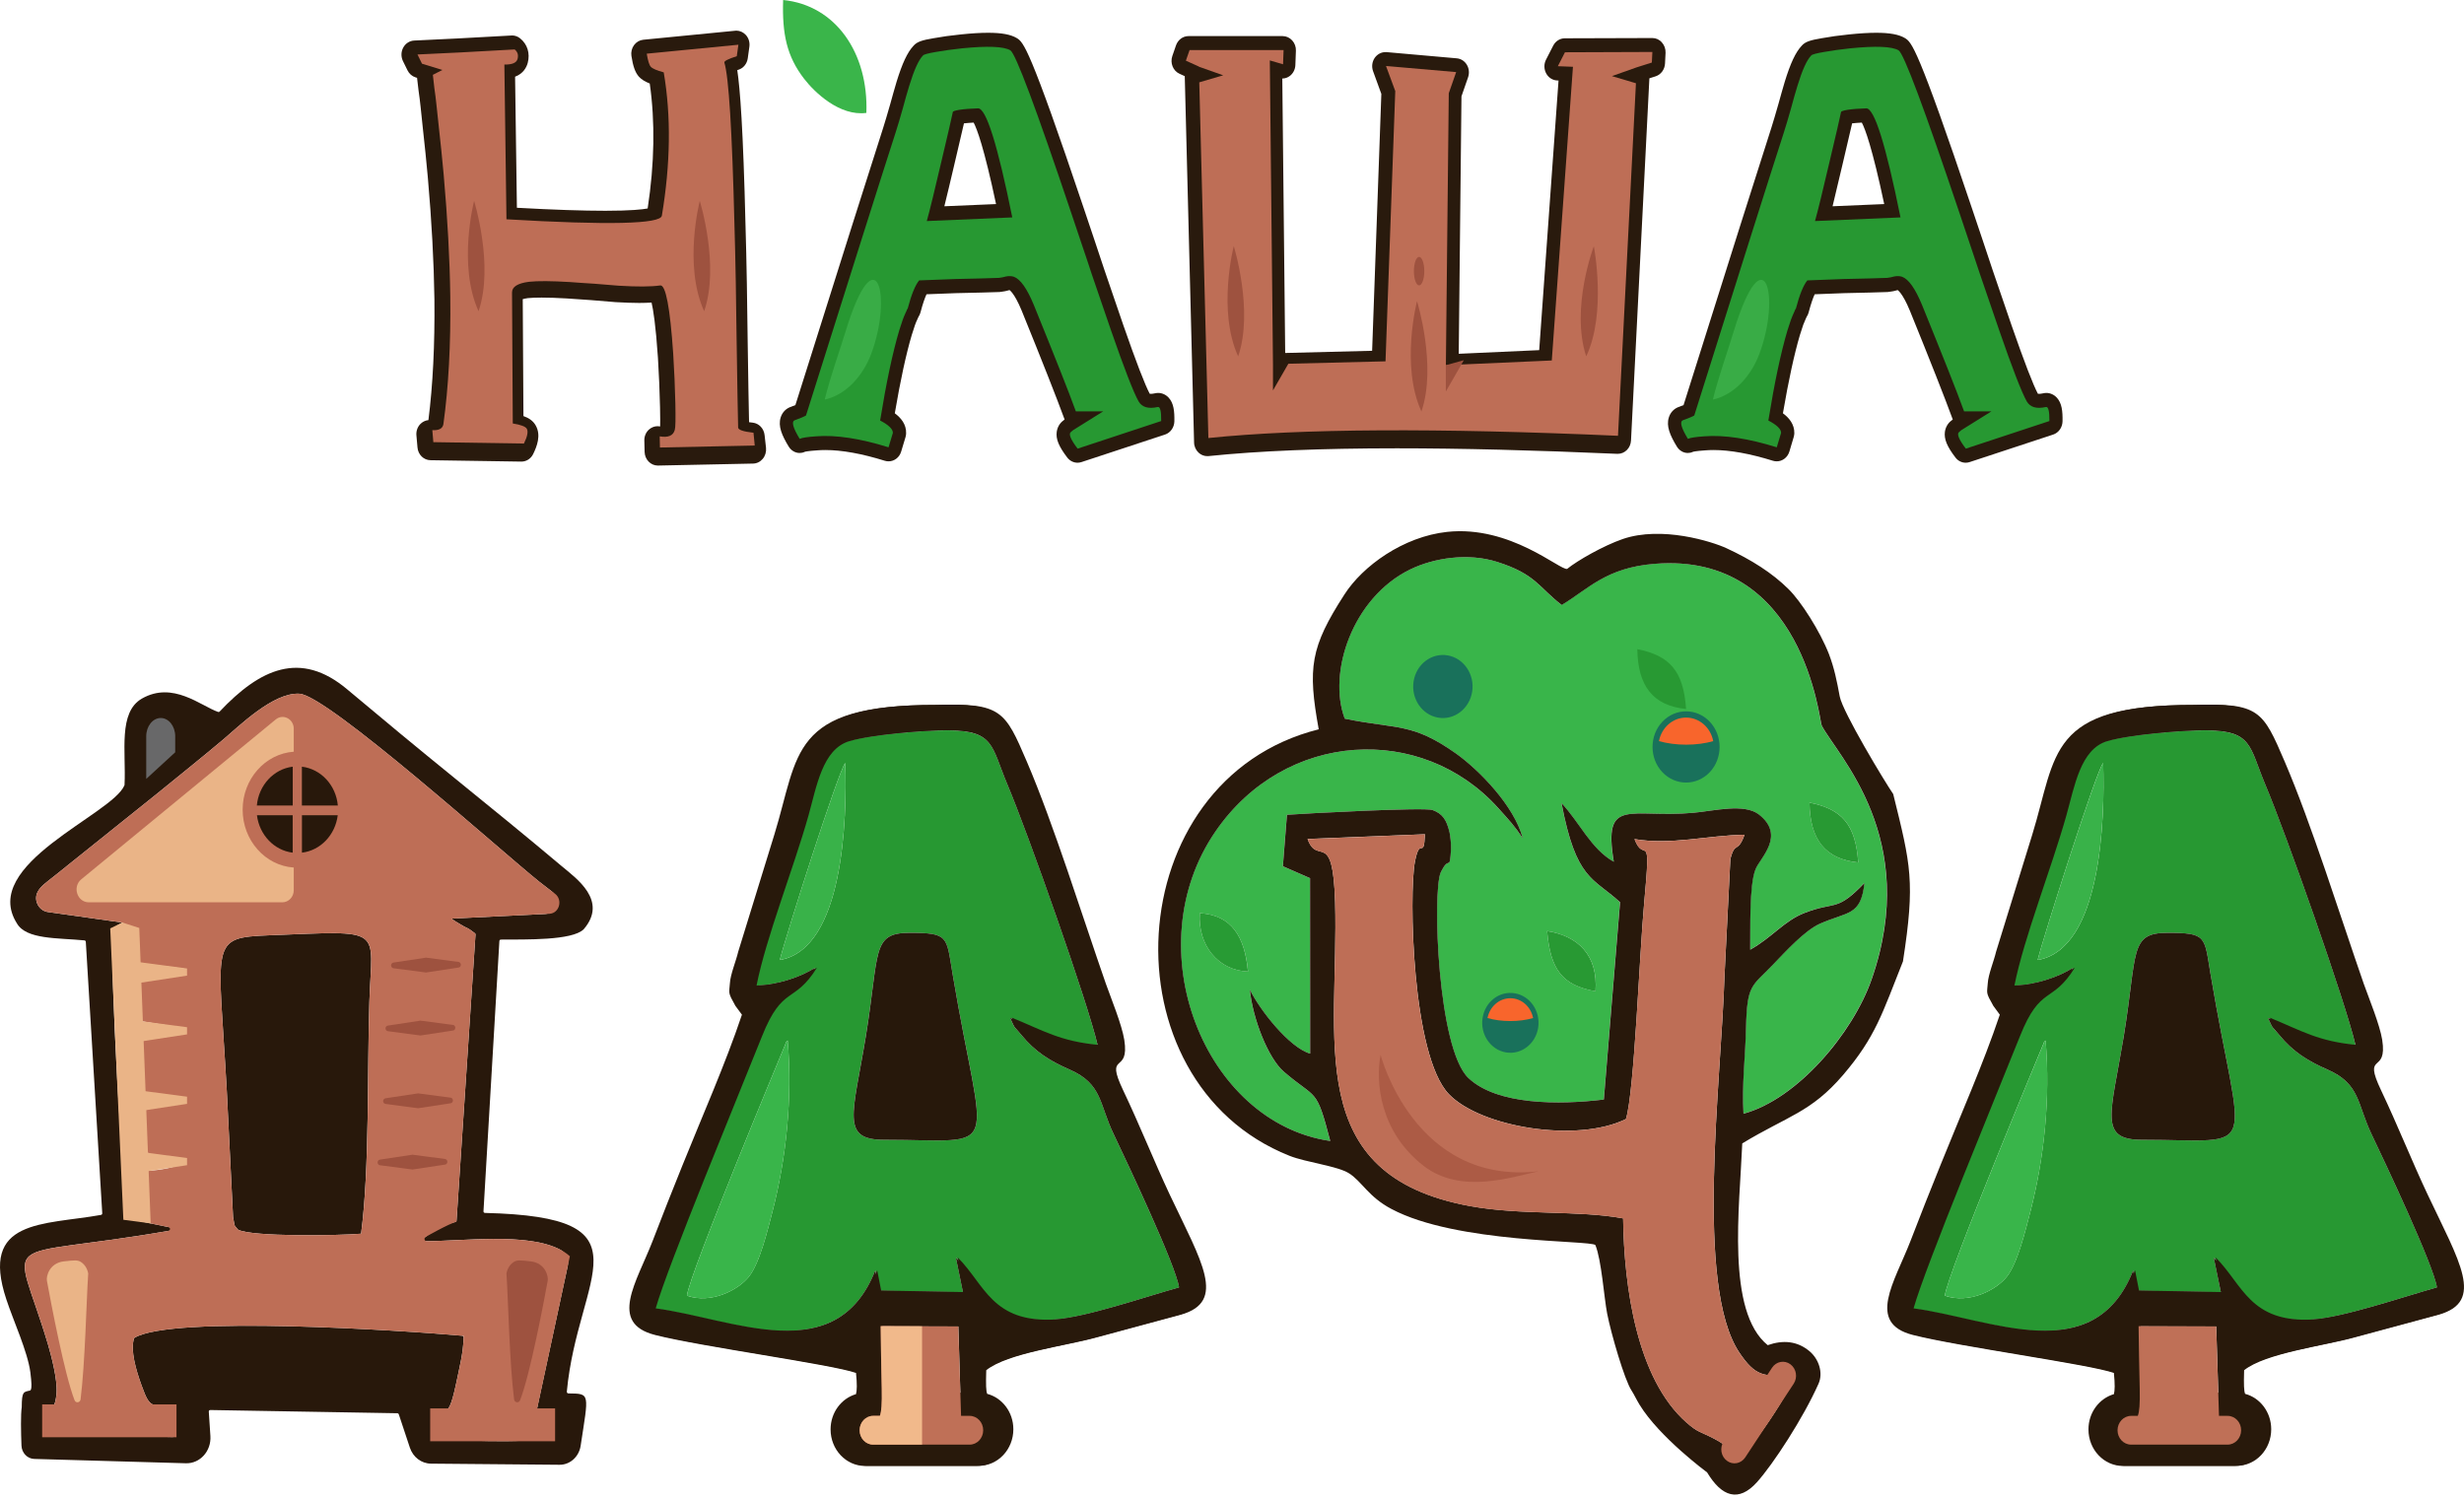 <?xml version="1.0" encoding="UTF-8"?> <svg xmlns="http://www.w3.org/2000/svg" viewBox="0 0 46 28" fill="none"><g clip-path="url(#clip0_347_43941)"><path fill-rule="evenodd" clip-rule="evenodd" d="M10.582 25.981C10.787 23.788 12.214 22.722 9.053 22.645C9.037 22.645 9.025 22.631 9.026 22.615L9.323 17.569C9.324 17.554 9.335 17.542 9.35 17.542C9.817 17.539 10.678 17.561 10.895 17.351C10.896 17.35 10.897 17.349 10.898 17.348C11.357 16.813 10.753 16.395 10.489 16.173C9.827 15.616 9.143 15.059 8.483 14.524C7.791 13.962 7.16 13.44 6.483 12.871C5.606 12.133 4.852 12.489 4.1 13.285C4.092 13.293 4.082 13.296 4.072 13.292C3.748 13.179 3.228 12.712 2.65 13.042C2.203 13.299 2.355 14.028 2.325 14.65C2.325 14.655 2.324 14.658 2.323 14.662C2.093 15.213 -0.384 16.134 0.316 17.24C0.49 17.542 1.072 17.508 1.577 17.557C1.591 17.558 1.601 17.57 1.602 17.584L1.909 22.652C1.91 22.666 1.9 22.68 1.886 22.682C0.809 22.876 -0.385 22.749 0.119 24.261C0.247 24.652 0.518 25.24 0.567 25.623C0.592 25.825 0.592 25.907 0.577 25.944C0.574 25.953 0.566 25.96 0.557 25.962C0.438 25.989 0.408 25.978 0.406 26.267C0.406 26.268 0.406 26.27 0.406 26.271C0.385 26.404 0.391 26.736 0.401 26.989C0.406 27.125 0.51 27.234 0.638 27.238L3.47 27.319C3.734 27.327 3.946 27.091 3.928 26.811L3.898 26.355C3.896 26.338 3.909 26.325 3.925 26.325L7.42 26.385C7.431 26.385 7.441 26.393 7.445 26.405L7.652 27.028C7.711 27.206 7.869 27.325 8.047 27.326L10.445 27.347C10.641 27.349 10.809 27.198 10.84 26.992C10.99 26.006 11.025 26.02 10.61 26.015C10.593 26.014 10.58 25.998 10.582 25.981ZM8.122 26.844L8.041 26.524C8.039 26.516 8.04 26.507 8.045 26.5C8.301 26.094 8.335 26.687 8.516 25.828C8.574 25.542 8.65 25.262 8.655 24.968C8.655 24.953 8.644 24.94 8.63 24.938C7.525 24.839 3.218 24.553 2.513 24.975C2.507 24.978 2.502 24.984 2.5 24.992C2.435 25.219 2.534 25.564 2.644 25.869C2.814 26.341 2.826 26.193 3.243 26.29C3.256 26.293 3.266 26.305 3.265 26.319L3.255 26.802C3.254 26.818 3.242 26.831 3.227 26.83L0.925 26.779C0.913 26.779 0.903 26.77 0.899 26.759C0.716 26.21 1.019 26.548 1.056 26.002C1.072 25.75 0.962 25.328 0.897 25.104C0.252 22.938 -0.128 23.552 3.182 22.974C3.212 22.968 3.212 22.923 3.183 22.917L2.444 22.765C2.434 22.763 2.427 22.757 2.423 22.747C2.266 22.298 2.058 18.025 2.098 17.348C2.099 17.338 2.104 17.33 2.112 17.325L2.283 17.224L0.893 17.027C0.725 17.004 0.62 16.808 0.703 16.651C0.756 16.547 0.868 16.471 1.018 16.352L2.913 14.833C3.33 14.492 3.753 14.156 4.162 13.811C4.451 13.569 5.101 12.921 5.59 12.952C6.12 12.983 9.34 15.878 10.064 16.459C10.161 16.536 10.237 16.594 10.297 16.639C10.468 16.768 10.389 17.053 10.18 17.064L8.43 17.15C8.445 17.162 8.466 17.178 8.483 17.19L8.593 17.256C8.742 17.351 8.692 17.288 8.865 17.423C8.873 17.429 8.877 17.439 8.877 17.448L8.523 22.788C8.522 22.8 8.513 22.811 8.501 22.814C8.37 22.848 8.289 22.866 8.156 22.929C8.155 22.929 8.152 22.93 8.151 22.932L7.908 23.12C7.888 23.136 7.898 23.172 7.924 23.172C8.623 23.177 9.838 23.002 10.462 23.333C10.568 23.389 10.625 23.513 10.599 23.635L10.004 26.401C10.001 26.416 10.009 26.43 10.023 26.435L10.199 26.486C10.2 26.486 10.2 26.487 10.202 26.488C10.228 26.5 10.253 26.51 10.277 26.517C10.289 26.522 10.297 26.534 10.296 26.548L10.269 26.817C10.268 26.829 10.261 26.839 10.25 26.842C9.826 26.958 8.431 26.886 8.144 26.864C8.134 26.864 8.125 26.856 8.122 26.844Z" fill="#28180B"></path><path fill-rule="evenodd" clip-rule="evenodd" d="M28.883 17.383C29.457 17.473 29.836 17.83 29.787 18.506C29.161 18.397 28.943 18.094 28.883 17.383ZM22.399 17.049C22.991 17.083 23.24 17.487 23.299 18.137C22.745 18.121 22.359 17.647 22.399 17.049ZM33.781 14.985C34.387 15.106 34.642 15.39 34.691 16.102C34.075 16.039 33.79 15.673 33.781 14.985ZM25.104 13.418C26.104 13.62 26.36 13.487 27.181 14.069C27.607 14.371 28.271 15.047 28.428 15.654C28.282 15.426 28.174 15.314 27.965 15.083C26.539 13.502 23.994 13.633 22.693 15.518C21.186 17.702 22.487 20.961 24.832 21.302C24.568 20.281 24.583 20.54 23.965 20.007C23.675 19.757 23.386 19.023 23.332 18.476C23.52 18.862 24.07 19.56 24.458 19.671L24.455 16.395L23.949 16.174L24.025 15.212C24.373 15.186 26.593 15.069 26.743 15.123C26.923 15.19 27.003 15.295 27.059 15.538C27.075 15.604 27.091 15.769 27.088 15.835C27.064 16.285 27.057 15.978 26.923 16.237C26.913 16.254 26.9 16.273 26.893 16.292C26.738 16.659 26.837 19.58 27.411 20.126C27.947 20.633 29.105 20.63 29.941 20.528L30.243 16.845C29.732 16.378 29.422 16.425 29.151 14.994C29.478 15.342 29.703 15.854 30.126 16.089C29.922 14.863 30.427 15.283 31.608 15.175C31.997 15.139 32.557 14.994 32.831 15.204C33.34 15.597 32.858 16.016 32.772 16.225C32.648 16.523 32.678 17.359 32.671 17.73C33.075 17.506 33.312 17.185 33.689 17.042C34.228 16.835 34.275 17.009 34.708 16.582L34.804 16.485C34.739 17.107 34.488 17.016 33.97 17.247C33.685 17.375 33.335 17.761 33.097 18.009C32.699 18.425 32.613 18.366 32.593 19.19C32.581 19.721 32.512 20.266 32.546 20.792C33.55 20.521 34.584 19.292 34.937 18.287C35.861 15.646 34.298 14.104 34.006 13.544C33.966 13.468 33.67 10.304 30.891 10.525C29.976 10.599 29.646 10.999 29.153 11.294C28.72 10.963 28.673 10.72 27.946 10.489C27.404 10.318 26.769 10.415 26.322 10.632C25.247 11.158 24.781 12.559 25.104 13.418Z" fill="#39B54A"></path><path fill-rule="evenodd" clip-rule="evenodd" d="M36.308 24.19C36.346 23.797 38.151 19.483 38.151 19.48C38.158 19.447 38.176 19.442 38.189 19.426C38.279 20.513 38.162 21.621 37.907 22.611C37.813 22.973 37.669 23.575 37.467 23.833C37.264 24.09 36.757 24.347 36.308 24.19ZM39.988 21.28C39.172 21.28 39.407 20.808 39.647 19.349C39.905 17.776 39.748 17.416 40.461 17.416C41.199 17.416 41.15 17.48 41.267 18.18C41.854 21.668 42.246 21.28 39.988 21.28ZM38.041 17.923C38.149 17.485 39.142 14.373 39.263 14.245C39.297 15.287 39.235 17.719 38.041 17.923ZM37.573 18.402C37.979 18.399 38.441 18.24 38.701 18.068C38.275 18.756 38.059 18.385 37.676 19.347C37.214 20.504 35.913 23.637 35.69 24.43C37.105 24.614 39.092 25.59 39.825 23.719L39.899 24.097L41.462 24.126L41.329 23.48C41.834 23.985 41.968 24.704 43.146 24.638C43.731 24.604 44.85 24.216 45.496 24.037C45.436 23.628 44.523 21.697 44.279 21.185C44.002 20.613 44.07 20.24 43.451 19.969C43.081 19.806 42.805 19.633 42.556 19.328C42.392 19.128 42.453 19.247 42.341 19.005C42.922 19.24 43.242 19.45 43.975 19.514C43.798 18.737 42.684 15.578 42.289 14.643C41.99 13.933 42.051 13.64 41.176 13.635C40.724 13.633 39.717 13.716 39.3 13.842C38.804 13.992 38.694 14.688 38.544 15.223C38.261 16.228 37.75 17.506 37.573 18.402Z" fill="#279832"></path><path fill-rule="evenodd" clip-rule="evenodd" d="M33.509 25.609C33.469 25.961 32.681 27.073 32.475 27.209C32.114 27.087 32.438 27.087 31.995 26.857C31.738 26.723 31.702 26.749 31.484 26.557C30.558 25.74 30.32 24.033 30.302 22.747C29.472 22.592 28.398 22.692 27.45 22.518C24.284 21.942 24.999 19.404 24.925 16.84C24.884 15.451 24.597 16.178 24.411 15.663L26.602 15.575C26.582 16.08 26.51 15.585 26.414 16.094C26.304 16.682 26.354 19.704 27.049 20.427C27.647 21.049 29.446 21.342 30.355 20.892C30.514 20.37 30.606 17.813 30.695 16.854C30.83 15.409 30.702 16.158 30.514 15.665C31.194 15.782 31.889 15.594 32.569 15.584C32.438 15.946 32.391 15.694 32.304 16.039L32.194 18.227C32.136 20.16 31.636 24.008 32.472 25.253C32.753 25.671 32.944 25.759 33.509 25.609ZM31.61 15.175C30.428 15.282 29.923 14.863 30.128 16.089C29.704 15.853 29.48 15.341 29.152 14.994C29.424 16.425 29.733 16.378 30.245 16.844L29.942 20.528C29.106 20.63 27.949 20.633 27.413 20.126C26.838 19.58 26.74 16.659 26.895 16.292C26.901 16.273 26.915 16.254 26.924 16.237C27.058 15.978 27.065 16.285 27.09 15.835C27.092 15.769 27.077 15.604 27.061 15.538C27.004 15.295 26.924 15.19 26.744 15.123C26.594 15.069 24.374 15.186 24.026 15.212L23.95 16.173L24.457 16.395L24.459 19.671C24.071 19.559 23.522 18.862 23.333 18.476C23.387 19.024 23.677 19.757 23.966 20.007C24.585 20.54 24.569 20.281 24.834 21.302C22.488 20.961 21.188 17.702 22.695 15.518C23.995 13.633 26.541 13.502 27.967 15.083C28.175 15.314 28.283 15.426 28.429 15.654C28.273 15.047 27.608 14.371 27.182 14.068C26.361 13.488 26.106 13.621 25.105 13.418C24.782 12.559 25.249 11.158 26.325 10.632C26.771 10.415 27.406 10.318 27.949 10.49C28.676 10.721 28.723 10.963 29.156 11.295C29.649 11 29.979 10.599 30.894 10.526C33.673 10.304 33.968 13.469 34.009 13.545C34.301 14.104 35.864 15.647 34.94 18.288C34.588 19.293 33.554 20.521 32.549 20.793C32.515 20.267 32.585 19.721 32.596 19.19C32.616 18.366 32.702 18.426 33.1 18.009C33.338 17.762 33.688 17.376 33.973 17.247C34.491 17.016 34.742 17.107 34.807 16.486L34.711 16.583C34.278 17.009 34.231 16.835 33.693 17.043C33.316 17.185 33.078 17.507 32.674 17.731C32.681 17.359 32.652 16.523 32.775 16.226C32.86 16.016 33.342 15.598 32.834 15.204C32.558 14.994 31.998 15.14 31.61 15.175ZM30.459 25.961C30.509 26.038 30.55 26.131 30.61 26.228C30.983 26.836 31.87 27.49 31.87 27.49C32.144 27.947 32.458 28.05 32.797 27.676C33.101 27.34 33.669 26.468 33.95 25.833C34.041 25.627 33.953 25.373 33.785 25.23C33.556 25.036 33.289 25.013 33.001 25.114C32.224 24.483 32.476 22.543 32.526 21.347C33.384 20.828 33.806 20.771 34.407 20.071C35.017 19.357 35.141 18.916 35.526 17.949C35.757 16.459 35.672 16.151 35.344 14.825C35.194 14.608 34.4 13.294 34.346 13.004C34.29 12.704 34.245 12.478 34.144 12.211C33.978 11.785 33.62 11.223 33.388 10.997C33.086 10.697 32.692 10.448 32.231 10.235C31.963 10.111 31.022 9.813 30.293 10.064C29.928 10.191 29.449 10.465 29.257 10.621C29.127 10.654 28.198 9.804 27.017 9.93C26.195 10.019 25.439 10.568 25.099 11.099C24.462 12.085 24.411 12.469 24.619 13.616C20.863 14.559 20.591 20.193 24.072 21.578C24.382 21.702 24.974 21.769 25.187 21.907C25.427 22.061 25.548 22.345 25.976 22.571C27.194 23.219 29.686 23.152 29.784 23.245C29.898 23.521 29.946 24.229 30.004 24.526C30.078 24.902 30.327 25.761 30.459 25.961Z" fill="#28180B"></path><path fill-rule="evenodd" clip-rule="evenodd" d="M33.51 25.609C32.944 25.759 32.754 25.671 32.471 25.254C31.635 24.009 32.135 20.161 32.194 18.228L32.303 16.04C32.39 15.695 32.438 15.947 32.568 15.585C31.888 15.595 31.193 15.783 30.513 15.666C30.701 16.159 30.829 15.409 30.695 16.855C30.605 17.814 30.513 20.371 30.354 20.893C29.445 21.343 27.646 21.05 27.048 20.429C26.353 19.704 26.303 16.683 26.413 16.095C26.509 15.586 26.581 16.081 26.601 15.576L24.41 15.665C24.596 16.179 24.883 15.452 24.924 16.841C24.998 19.405 24.283 21.943 27.449 22.52C28.398 22.693 29.472 22.593 30.301 22.748C30.319 24.034 30.557 25.741 31.483 26.558C31.701 26.75 31.736 26.724 31.995 26.858C32.437 27.089 32.114 27.089 32.474 27.21C32.682 27.073 33.469 25.961 33.51 25.609Z" fill="#BE6E56"></path><path fill-rule="evenodd" clip-rule="evenodd" d="M45.287 22.309C44.991 21.68 44.728 21.016 44.417 20.361C44.063 19.618 44.54 20.08 44.437 19.416C44.392 19.135 44.193 18.649 44.094 18.37C43.652 17.104 43.118 15.39 42.615 14.218C42.21 13.27 42.138 13.127 40.936 13.163C38.218 13.158 38.404 14.077 37.94 15.582L37.264 17.77C37.224 17.943 37.119 18.191 37.109 18.36C37.096 18.551 37.067 18.522 37.213 18.779L37.334 18.944C37.022 19.873 36.6 20.822 36.224 21.758C36.026 22.244 35.863 22.663 35.665 23.173C35.369 23.937 34.84 24.701 35.71 24.923C36.569 25.142 39.018 25.473 39.464 25.633C39.485 25.845 39.482 25.962 39.464 26.029C39.19 26.108 38.989 26.372 38.989 26.687C38.989 27.064 39.277 27.369 39.632 27.369H41.723C42.078 27.369 42.365 27.064 42.365 26.687C42.365 26.367 42.157 26.099 41.878 26.026C41.856 25.974 41.852 25.862 41.859 25.585C42.261 25.264 43.349 25.131 43.918 24.973L45.497 24.547C46.355 24.302 45.88 23.559 45.287 22.309ZM39.945 25.926C39.936 25.538 39.889 25.143 39.925 24.759L41.374 24.764L41.413 26.006H39.947C39.946 25.98 39.946 25.953 39.945 25.926ZM43.145 24.637C41.968 24.704 41.834 23.985 41.328 23.48L41.461 24.126L39.898 24.097L39.824 23.718C39.09 25.59 37.103 24.614 35.688 24.43C35.913 23.637 37.214 20.504 37.675 19.347C38.058 18.385 38.274 18.756 38.7 18.068C38.44 18.239 37.977 18.399 37.572 18.402C37.749 17.506 38.26 16.228 38.543 15.223C38.693 14.687 38.803 13.992 39.299 13.842C39.716 13.716 40.723 13.632 41.176 13.634C42.051 13.639 41.99 13.932 42.288 14.642C42.683 15.577 43.797 18.737 43.975 19.513C43.241 19.449 42.921 19.239 42.34 19.004C42.452 19.246 42.392 19.127 42.555 19.327C42.804 19.632 43.08 19.806 43.45 19.968C44.069 20.239 44.002 20.613 44.278 21.184C44.523 21.696 45.435 23.627 45.495 24.037C44.85 24.216 43.731 24.604 43.145 24.637Z" fill="#28190B"></path><path fill-rule="evenodd" clip-rule="evenodd" d="M45.323 22.306C45.026 21.677 44.764 21.013 44.453 20.358C44.099 19.615 44.576 20.077 44.473 19.413C44.428 19.132 44.228 18.646 44.129 18.368C43.688 17.101 43.154 15.387 42.651 14.215C42.245 13.267 42.174 13.124 40.972 13.16C38.254 13.155 38.44 14.074 37.975 15.579L37.3 17.767C37.26 17.94 37.154 18.188 37.145 18.357C37.132 18.548 37.103 18.519 37.248 18.776L37.37 18.941C37.058 19.87 36.636 20.819 36.26 21.756C36.062 22.241 35.898 22.661 35.701 23.17C35.405 23.934 34.876 24.698 35.746 24.92C36.605 25.139 39.054 25.47 39.5 25.63C39.521 25.842 39.517 25.959 39.499 26.026C39.226 26.105 39.025 26.369 39.025 26.684C39.025 27.061 39.313 27.366 39.667 27.366H41.759C42.114 27.366 42.401 27.061 42.401 26.684C42.401 26.364 42.193 26.096 41.914 26.023C41.892 25.971 41.887 25.859 41.895 25.582C42.297 25.261 43.384 25.128 43.954 24.97L45.532 24.544C46.391 24.299 45.914 23.556 45.323 22.306ZM39.981 25.923C39.972 25.535 39.925 25.14 39.961 24.756L41.41 24.761L41.448 26.003H39.983C39.982 25.977 39.981 25.951 39.981 25.923ZM43.181 24.635C42.004 24.701 41.87 23.982 41.364 23.477L41.496 24.123L39.933 24.094L39.859 23.716C39.126 25.587 37.139 24.611 35.724 24.427C35.948 23.634 37.249 20.501 37.711 19.344C38.094 18.382 38.309 18.753 38.735 18.065C38.475 18.237 38.013 18.396 37.607 18.399C37.785 17.503 38.295 16.225 38.578 15.22C38.729 14.684 38.839 13.989 39.334 13.839C39.752 13.713 40.759 13.629 41.212 13.632C42.087 13.636 42.026 13.929 42.324 14.639C42.719 15.574 43.833 18.735 44.011 19.51C43.277 19.446 42.956 19.237 42.376 19.001C42.488 19.243 42.427 19.125 42.591 19.324C42.84 19.629 43.116 19.803 43.486 19.965C44.105 20.236 44.038 20.61 44.313 21.181C44.558 21.693 45.471 23.624 45.531 24.034C44.886 24.213 43.767 24.602 43.181 24.635Z" fill="#28190B"></path><path fill-rule="evenodd" clip-rule="evenodd" d="M6.741 23.033C6.902 21.812 6.853 19.988 6.896 18.695C6.941 17.3 7.208 17.378 5.044 17.461C3.891 17.506 4.079 17.561 4.234 20.374L4.351 22.721C4.391 22.926 4.358 22.85 4.443 22.957C4.7 23.095 6.328 23.069 6.741 23.033Z" fill="#28180B"></path><path fill-rule="evenodd" clip-rule="evenodd" d="M39.989 21.28C42.247 21.28 41.854 21.669 41.267 18.18C41.15 17.48 41.2 17.416 40.462 17.416C39.748 17.416 39.905 17.775 39.648 19.349C39.407 20.809 39.172 21.28 39.989 21.28Z" fill="#27180B"></path><path fill-rule="evenodd" clip-rule="evenodd" d="M1.875 16.833C2.151 16.833 5.214 16.899 5.483 16.742C5.452 16.194 4.277 16.402 4.415 15.092C4.552 13.783 5.68 14.538 5.427 13.485C5.041 13.449 4.572 13.978 4.299 14.209L2.157 15.964C1.962 16.118 0.974 16.833 1.875 16.833Z" fill="#F1B98B"></path><path fill-rule="evenodd" clip-rule="evenodd" d="M36.308 24.19C36.757 24.348 37.263 24.091 37.468 23.833C37.67 23.576 37.813 22.974 37.907 22.612C38.163 21.622 38.28 20.514 38.19 19.426C38.176 19.443 38.158 19.448 38.152 19.481C38.151 19.483 36.346 23.797 36.308 24.19Z" fill="#39B54A"></path><path fill-rule="evenodd" clip-rule="evenodd" d="M38.041 17.923C39.234 17.719 39.297 15.288 39.264 14.245C39.143 14.373 38.149 17.485 38.041 17.923Z" fill="#39B249"></path><path fill-rule="evenodd" clip-rule="evenodd" d="M28.721 21.868C26.402 22.131 25.774 19.694 25.774 19.694C25.675 20.209 25.764 21.142 26.584 21.771C27.282 22.305 28.228 21.973 28.721 21.868Z" fill="#AC5B45"></path><path fill-rule="evenodd" clip-rule="evenodd" d="M29.786 18.507C29.836 17.83 29.457 17.473 28.883 17.383C28.943 18.095 29.161 18.397 29.786 18.507Z" fill="#289933"></path><path fill-rule="evenodd" clip-rule="evenodd" d="M34.691 16.102C34.642 15.39 34.386 15.106 33.781 14.985C33.789 15.674 34.074 16.04 34.691 16.102Z" fill="#289933"></path><path fill-rule="evenodd" clip-rule="evenodd" d="M31.477 13.237C31.428 12.525 31.172 12.241 30.567 12.12C30.576 12.808 30.86 13.175 31.477 13.237Z" fill="#289933"></path><path fill-rule="evenodd" clip-rule="evenodd" d="M23.298 18.138C23.24 17.487 22.991 17.082 22.399 17.049C22.359 17.648 22.744 18.121 23.298 18.138Z" fill="#289B34"></path><path d="M27.484 12.911C27.533 12.591 27.328 12.288 27.026 12.236C26.724 12.184 26.439 12.402 26.39 12.723C26.341 13.044 26.546 13.346 26.848 13.398C27.15 13.45 27.434 13.232 27.484 12.911Z" fill="#19715B"></path><path d="M31.92 14.416C32.164 14.156 32.164 13.735 31.92 13.475C31.675 13.216 31.279 13.216 31.034 13.475C30.79 13.735 30.79 14.156 31.034 14.416C31.279 14.675 31.675 14.675 31.92 14.416Z" fill="#19715B"></path><path fill-rule="evenodd" clip-rule="evenodd" d="M31.477 13.903C31.66 13.903 31.833 13.88 31.984 13.837C31.937 13.586 31.728 13.397 31.477 13.397C31.227 13.397 31.018 13.586 30.971 13.837C31.122 13.879 31.294 13.903 31.477 13.903Z" fill="#F8652C"></path><path d="M28.716 19.186C28.762 18.881 28.568 18.594 28.281 18.545C27.994 18.495 27.724 18.702 27.678 19.007C27.631 19.311 27.826 19.598 28.113 19.648C28.399 19.697 28.669 19.49 28.716 19.186Z" fill="#19715B"></path><path fill-rule="evenodd" clip-rule="evenodd" d="M28.196 19.063C28.35 19.063 28.495 19.043 28.621 19.007C28.581 18.796 28.407 18.637 28.196 18.637C27.986 18.637 27.81 18.796 27.77 19.007C27.897 19.043 28.041 19.063 28.196 19.063Z" fill="#F8652C"></path><path fill-rule="evenodd" clip-rule="evenodd" d="M41.587 26.434H41.426L41.374 24.764L39.925 24.759C39.928 25.087 39.937 25.538 39.946 25.926C39.952 26.216 39.94 26.356 39.91 26.434H39.785C39.645 26.434 39.532 26.555 39.532 26.703C39.532 26.851 39.645 26.971 39.785 26.971H41.587C41.726 26.971 41.839 26.851 41.839 26.703C41.84 26.555 41.727 26.434 41.587 26.434Z" fill="#BF7057"></path><path fill-rule="evenodd" clip-rule="evenodd" d="M12.824 24.19C12.862 23.797 14.668 19.483 14.668 19.48C14.674 19.447 14.692 19.442 14.705 19.426C14.795 20.513 14.678 21.621 14.423 22.611C14.329 22.973 14.185 23.575 13.983 23.833C13.779 24.09 13.273 24.347 12.824 24.19ZM16.504 21.28C15.688 21.28 15.924 20.808 16.163 19.349C16.421 17.776 16.264 17.416 16.977 17.416C17.715 17.416 17.666 17.48 17.783 18.18C18.371 21.668 18.763 21.28 16.504 21.28ZM14.558 17.923C14.666 17.485 15.659 14.373 15.78 14.245C15.814 15.287 15.751 17.719 14.558 17.923ZM14.089 18.402C14.495 18.399 14.957 18.24 15.217 18.068C14.791 18.756 14.576 18.385 14.193 19.347C13.731 20.504 12.43 23.637 12.206 24.43C13.621 24.614 15.608 25.59 16.341 23.719L16.415 24.097L17.978 24.126L17.846 23.48C18.351 23.985 18.485 24.704 19.663 24.638C20.248 24.604 21.367 24.216 22.013 24.037C21.952 23.628 21.039 21.697 20.795 21.185C20.519 20.613 20.587 20.24 19.968 19.969C19.597 19.806 19.322 19.633 19.073 19.328C18.909 19.128 18.969 19.247 18.857 19.005C19.438 19.24 19.759 19.45 20.492 19.514C20.315 18.737 19.201 15.578 18.806 14.643C18.507 13.933 18.568 13.64 17.693 13.635C17.24 13.633 16.233 13.716 15.816 13.842C15.321 13.992 15.21 14.688 15.06 15.223C14.778 16.228 14.266 17.506 14.089 18.402Z" fill="#279832"></path><path fill-rule="evenodd" clip-rule="evenodd" d="M21.804 22.309C21.508 21.68 21.245 21.016 20.933 20.361C20.579 19.618 21.057 20.08 20.954 19.416C20.909 19.135 20.709 18.649 20.61 18.37C20.168 17.104 19.635 15.39 19.132 14.218C18.726 13.27 18.655 13.127 17.453 13.163C14.735 13.158 14.921 14.077 14.456 15.582L13.781 17.77C13.741 17.943 13.635 18.191 13.626 18.36C13.613 18.551 13.584 18.522 13.729 18.779L13.851 18.944C13.539 19.873 13.117 20.822 12.74 21.758C12.543 22.244 12.379 22.663 12.182 23.173C11.886 23.937 11.356 24.701 12.227 24.923C13.085 25.142 15.535 25.473 15.981 25.633C16.002 25.845 15.999 25.962 15.98 26.029C15.707 26.108 15.506 26.372 15.506 26.687C15.506 27.064 15.794 27.369 16.148 27.369H18.24C18.594 27.369 18.882 27.064 18.882 26.687C18.882 26.367 18.674 26.099 18.395 26.026C18.373 25.974 18.368 25.862 18.376 25.585C18.777 25.264 19.865 25.131 20.435 24.973L22.013 24.547C22.871 24.302 22.396 23.559 21.804 22.309ZM16.462 25.926C16.453 25.538 16.406 25.143 16.442 24.759L17.891 24.764L17.929 26.006H16.464C16.463 25.98 16.462 25.953 16.462 25.926ZM19.662 24.637C18.485 24.704 18.35 23.985 17.845 23.48L17.977 24.126L16.414 24.097L16.34 23.718C15.607 25.59 13.62 24.614 12.205 24.43C12.429 23.637 13.73 20.504 14.192 19.347C14.575 18.385 14.79 18.756 15.216 18.068C14.956 18.239 14.494 18.399 14.088 18.402C14.266 17.506 14.777 16.228 15.059 15.223C15.21 14.687 15.319 13.992 15.816 13.842C16.233 13.716 17.24 13.632 17.693 13.634C18.567 13.639 18.506 13.932 18.805 14.642C19.2 15.577 20.314 18.737 20.492 19.513C19.758 19.449 19.438 19.239 18.857 19.004C18.969 19.246 18.908 19.127 19.072 19.327C19.321 19.632 19.597 19.806 19.967 19.968C20.586 20.239 20.518 20.613 20.795 21.184C21.039 21.696 21.952 23.627 22.012 24.037C21.366 24.216 20.248 24.604 19.662 24.637Z" fill="#28190B"></path><path fill-rule="evenodd" clip-rule="evenodd" d="M21.839 22.306C21.543 21.677 21.281 21.013 20.969 20.358C20.615 19.615 21.093 20.077 20.989 19.413C20.944 19.132 20.745 18.646 20.646 18.368C20.204 17.101 19.671 15.387 19.168 14.215C18.762 13.267 18.69 13.124 17.488 13.16C14.771 13.155 14.957 14.074 14.492 15.579L13.817 17.767C13.777 17.94 13.671 18.188 13.662 18.357C13.649 18.548 13.619 18.519 13.765 18.776L13.886 18.941C13.575 19.87 13.153 20.819 12.776 21.756C12.579 22.241 12.415 22.661 12.218 23.17C11.921 23.934 11.392 24.698 12.262 24.92C13.121 25.139 15.57 25.47 16.017 25.63C16.038 25.842 16.034 25.959 16.016 26.026C15.743 26.105 15.542 26.369 15.542 26.684C15.542 27.061 15.829 27.366 16.184 27.366H18.275C18.63 27.366 18.918 27.061 18.918 26.684C18.918 26.364 18.71 26.096 18.43 26.023C18.408 25.971 18.404 25.859 18.412 25.582C18.813 25.261 19.901 25.128 20.47 24.97L22.049 24.544C22.906 24.299 22.431 23.556 21.839 22.306ZM16.497 25.923C16.488 25.535 16.441 25.14 16.477 24.756L17.926 24.761L17.964 26.003H16.499C16.498 25.977 16.498 25.951 16.497 25.923ZM19.697 24.635C18.52 24.701 18.386 23.982 17.88 23.477L18.012 24.123L16.45 24.094L16.376 23.716C15.642 25.587 13.655 24.611 12.241 24.427C12.465 23.634 13.766 20.501 14.227 19.344C14.611 18.382 14.826 18.753 15.252 18.065C14.992 18.237 14.53 18.396 14.124 18.399C14.301 17.503 14.812 16.225 15.095 15.22C15.245 14.684 15.355 13.989 15.851 13.839C16.268 13.713 17.275 13.629 17.728 13.632C18.603 13.636 18.542 13.929 18.841 14.639C19.236 15.574 20.35 18.735 20.527 19.51C19.794 19.446 19.473 19.237 18.892 19.001C19.004 19.243 18.944 19.125 19.108 19.324C19.357 19.629 19.632 19.803 20.003 19.965C20.621 20.236 20.554 20.61 20.83 21.181C21.075 21.693 21.987 23.624 22.048 24.034C21.402 24.213 20.283 24.602 19.697 24.635Z" fill="#28190B"></path><path fill-rule="evenodd" clip-rule="evenodd" d="M16.505 21.28C18.763 21.28 18.37 21.669 17.783 18.18C17.666 17.48 17.716 17.416 16.978 17.416C16.265 17.416 16.421 17.775 16.164 19.349C15.924 20.809 15.688 21.28 16.505 21.28Z" fill="#27180B"></path><path fill-rule="evenodd" clip-rule="evenodd" d="M12.824 24.19C13.272 24.348 13.779 24.091 13.984 23.833C14.186 23.576 14.329 22.974 14.423 22.612C14.679 21.622 14.796 20.514 14.706 19.426C14.693 19.443 14.674 19.448 14.668 19.481C14.667 19.483 12.863 23.797 12.824 24.19Z" fill="#39B54A"></path><path fill-rule="evenodd" clip-rule="evenodd" d="M15.78 14.245C15.814 15.287 15.751 17.719 14.558 17.923C14.666 17.485 15.659 14.373 15.78 14.245Z" fill="#39B249"></path><path fill-rule="evenodd" clip-rule="evenodd" d="M18.103 26.434H17.942L17.89 24.764L16.441 24.759C16.443 25.087 16.452 25.538 16.461 25.925C16.467 26.215 16.455 26.356 16.426 26.434H16.3C16.161 26.434 16.048 26.555 16.048 26.703C16.048 26.851 16.161 26.971 16.3 26.971H18.102C18.242 26.971 18.355 26.851 18.355 26.703C18.356 26.555 18.242 26.434 18.103 26.434Z" fill="#BF7057"></path><path fill-rule="evenodd" clip-rule="evenodd" d="M32.24 27.273C32.128 27.191 32.101 27.028 32.179 26.91L33.082 25.535C33.16 25.417 33.313 25.388 33.425 25.471C33.536 25.553 33.564 25.716 33.486 25.834L32.582 27.209C32.504 27.327 32.351 27.356 32.24 27.273Z" fill="#BE6E56"></path><path fill-rule="evenodd" clip-rule="evenodd" d="M17.214 24.761L16.442 24.759C16.444 25.087 16.453 25.538 16.462 25.926C16.468 26.216 16.456 26.356 16.427 26.434H16.301C16.161 26.434 16.048 26.555 16.048 26.703C16.048 26.851 16.161 26.971 16.301 26.971H17.214V24.761Z" fill="#F1B98B"></path><path fill-rule="evenodd" clip-rule="evenodd" d="M3.271 14.045L2.73 14.542V13.746C2.73 13.558 2.852 13.405 3.001 13.405C3.15 13.405 3.271 13.558 3.271 13.746V14.045Z" fill="#686869"></path><path fill-rule="evenodd" clip-rule="evenodd" d="M10.639 23.454C10.109 22.972 8.744 23.171 7.964 23.172C7.926 23.172 7.91 23.12 7.941 23.096C7.941 23.096 8.378 22.847 8.522 22.809L8.878 17.433C8.69 17.285 8.746 17.354 8.594 17.256L8.484 17.19C8.466 17.178 8.446 17.161 8.43 17.15L10.258 17.06C10.443 17.051 10.512 16.798 10.36 16.685C10.293 16.635 10.199 16.566 10.065 16.459C9.341 15.878 6.12 12.983 5.591 12.952C5.102 12.921 4.452 13.569 4.162 13.811C3.754 14.156 3.33 14.492 2.913 14.833L1.018 16.352C0.869 16.471 0.757 16.547 0.703 16.651C0.621 16.808 0.726 17.004 0.894 17.027L2.283 17.224C2.499 17.431 2.405 17.336 2.521 17.769L2.588 17.981L3.434 18.083C3.27 18.274 2.92 18.241 2.557 18.314L2.566 19.055L3.483 19.2C3.212 19.419 2.922 19.338 2.604 19.45L2.629 20.183L2.705 20.326L2.671 20.54C2.654 20.781 2.638 21.328 2.775 21.545L3.482 21.683C3.264 21.807 3.008 21.843 2.719 21.864L2.763 22.831L3.147 22.91C3.184 22.917 3.182 22.974 3.146 22.98C-0.124 23.548 0.255 22.947 0.898 25.105C0.963 25.328 1.073 25.75 1.057 26.003C1.05 26.1 1.035 26.169 1.015 26.22H0.787V26.833H3.295V26.22H2.851C2.775 26.186 2.729 26.105 2.644 25.869C2.533 25.559 2.432 25.207 2.503 24.981C3.183 24.548 7.587 24.843 8.655 24.941C8.655 25.246 8.576 25.534 8.516 25.829C8.455 26.117 8.411 26.241 8.37 26.295H8.031V26.908H10.363V26.295H10.029L10.639 23.454ZM6.896 18.695C6.854 19.988 6.903 21.811 6.741 23.033C6.329 23.069 4.701 23.095 4.443 22.957C4.358 22.849 4.391 22.926 4.351 22.721L4.235 20.374C4.08 17.561 3.891 17.506 5.044 17.461C7.208 17.378 6.941 17.299 6.896 18.695Z" fill="#BE6E56"></path><path fill-rule="evenodd" clip-rule="evenodd" d="M2.813 22.841L2.303 22.773L2.058 17.333L2.283 17.223L2.6 17.325L2.813 22.841Z" fill="#EAB487"></path><path fill-rule="evenodd" clip-rule="evenodd" d="M3.492 18.215L2.548 18.359V17.957L3.492 18.081V18.215Z" fill="#EAB487"></path><path fill-rule="evenodd" clip-rule="evenodd" d="M8.604 18.012C8.604 17.985 8.585 17.963 8.561 17.959L7.958 17.88V17.879L7.953 17.879L7.948 17.879V17.88L7.344 17.971C7.32 17.975 7.301 17.997 7.301 18.024C7.301 18.05 7.32 18.073 7.345 18.077L7.948 18.156V18.157L7.952 18.157L7.957 18.157V18.156L8.561 18.064C8.586 18.061 8.604 18.038 8.604 18.012Z" fill="#9E523F"></path><path fill-rule="evenodd" clip-rule="evenodd" d="M8.5 19.188C8.5 19.161 8.481 19.138 8.457 19.135L7.854 19.056V19.055L7.849 19.055L7.844 19.055V19.056L7.24 19.148C7.216 19.151 7.197 19.174 7.197 19.2C7.197 19.227 7.216 19.249 7.241 19.252L7.844 19.332V19.333L7.848 19.332L7.853 19.333V19.332L8.457 19.24C8.483 19.237 8.5 19.215 8.5 19.188Z" fill="#9E523F"></path><path fill-rule="evenodd" clip-rule="evenodd" d="M8.456 20.546C8.456 20.519 8.437 20.496 8.413 20.493L7.81 20.414V20.413L7.805 20.413L7.8 20.413V20.414L7.196 20.505C7.172 20.509 7.153 20.532 7.153 20.558C7.153 20.585 7.172 20.607 7.197 20.61L7.8 20.69V20.691L7.804 20.69L7.809 20.691V20.69L8.413 20.598C8.438 20.594 8.456 20.572 8.456 20.546Z" fill="#9E523F"></path><path fill-rule="evenodd" clip-rule="evenodd" d="M8.352 21.69C8.352 21.664 8.333 21.641 8.308 21.638L7.706 21.559V21.558L7.701 21.558L7.696 21.558V21.559L7.092 21.65C7.067 21.654 7.049 21.676 7.049 21.703C7.049 21.729 7.068 21.752 7.092 21.755L7.695 21.834V21.835L7.7 21.835L7.705 21.835V21.834L8.309 21.743C8.334 21.739 8.352 21.717 8.352 21.69Z" fill="#9E523F"></path><path fill-rule="evenodd" clip-rule="evenodd" d="M3.492 19.312L2.548 19.456V19.054L3.492 19.178V19.312Z" fill="#EAB487"></path><path fill-rule="evenodd" clip-rule="evenodd" d="M3.492 20.609L2.548 20.753V20.351L3.492 20.475V20.609Z" fill="#EAB487"></path><path fill-rule="evenodd" clip-rule="evenodd" d="M4.53 15.117C4.53 15.69 4.951 16.161 5.484 16.197V16.621C5.484 16.745 5.389 16.846 5.271 16.846H1.657C1.441 16.846 1.347 16.556 1.518 16.416L5.149 13.431C5.286 13.32 5.484 13.423 5.484 13.605V14.034C4.951 14.072 4.53 14.543 4.53 15.117Z" fill="#EAB487"></path><path fill-rule="evenodd" clip-rule="evenodd" d="M3.492 21.754L2.548 21.898V21.496L3.492 21.62V21.754Z" fill="#EAB487"></path><path fill-rule="evenodd" clip-rule="evenodd" d="M5.465 14.314V15.039H4.795C4.829 14.66 5.11 14.357 5.465 14.314Z" fill="#28180B"></path><path fill-rule="evenodd" clip-rule="evenodd" d="M4.797 15.221H5.464V15.919C5.118 15.877 4.842 15.587 4.797 15.221Z" fill="#28180B"></path><path fill-rule="evenodd" clip-rule="evenodd" d="M5.637 15.221H6.305C6.26 15.587 5.984 15.878 5.637 15.919V15.221Z" fill="#28180B"></path><path fill-rule="evenodd" clip-rule="evenodd" d="M6.307 15.039H5.636V14.314C5.992 14.357 6.273 14.659 6.307 15.039Z" fill="#28180B"></path><path fill-rule="evenodd" clip-rule="evenodd" d="M1.191 23.55C0.923 23.58 0.86 23.826 0.876 23.913C0.954 24.338 1.206 25.666 1.392 26.142C1.415 26.201 1.496 26.189 1.504 26.127C1.59 25.445 1.612 24.301 1.647 23.776C1.632 23.691 1.587 23.614 1.518 23.566C1.453 23.521 1.399 23.526 1.191 23.55Z" fill="#EAB487"></path><path fill-rule="evenodd" clip-rule="evenodd" d="M9.91 23.55C10.178 23.58 10.241 23.826 10.225 23.913C10.147 24.338 9.895 25.666 9.709 26.142C9.687 26.201 9.606 26.189 9.598 26.127C9.511 25.445 9.49 24.301 9.455 23.776C9.47 23.691 9.514 23.614 9.584 23.566C9.649 23.521 9.703 23.526 9.91 23.55Z" fill="#9E523F"></path><path d="M14.274 8.123C14.261 8 14.169 7.904 14.054 7.891C14.027 7.888 14.003 7.885 13.984 7.882C13.977 7.593 13.969 7.081 13.958 6.353C13.951 5.933 13.946 5.583 13.943 5.301C13.936 4.9 13.928 4.538 13.918 4.215C13.874 2.391 13.815 1.645 13.764 1.309C13.772 1.306 13.78 1.303 13.789 1.301C13.88 1.271 13.946 1.189 13.96 1.088L13.99 0.872C14.001 0.792 13.977 0.712 13.925 0.654C13.878 0.602 13.813 0.572 13.746 0.572C13.739 0.572 13.731 0.573 13.723 0.574L12.009 0.742C11.941 0.749 11.879 0.785 11.837 0.842C11.795 0.9 11.777 0.973 11.788 1.045C11.817 1.234 11.857 1.348 11.922 1.425C11.925 1.429 11.928 1.432 11.931 1.435C11.977 1.484 12.039 1.523 12.13 1.559C12.232 2.273 12.219 3.057 12.091 3.892C11.995 3.91 11.778 3.935 11.302 3.935C10.886 3.935 10.331 3.917 9.65 3.879L9.616 1.432C9.773 1.373 9.83 1.254 9.852 1.175C9.899 0.998 9.847 0.826 9.71 0.716C9.667 0.681 9.614 0.662 9.56 0.662C9.556 0.662 9.552 0.662 9.547 0.663C8.818 0.705 8.207 0.736 7.732 0.757C7.648 0.761 7.571 0.81 7.529 0.887C7.486 0.964 7.484 1.059 7.522 1.139L7.607 1.312C7.638 1.376 7.692 1.424 7.757 1.444L7.786 1.453C7.793 1.513 7.801 1.59 7.814 1.691C7.821 1.753 7.828 1.805 7.835 1.846C7.841 1.904 7.847 1.959 7.853 2.003C7.866 2.138 7.879 2.265 7.893 2.386C7.929 2.704 7.96 3.016 7.987 3.311C8.059 4.125 8.1 4.89 8.11 5.583C8.119 6.431 8.081 7.193 7.998 7.843C7.939 7.849 7.883 7.877 7.842 7.922C7.792 7.977 7.767 8.052 7.774 8.128L7.794 8.354C7.805 8.488 7.91 8.59 8.036 8.592C8.036 8.592 9.733 8.618 9.734 8.618C9.826 8.618 9.91 8.565 9.953 8.478C10.023 8.336 10.105 8.127 10.002 7.945C9.953 7.855 9.869 7.802 9.772 7.768C9.764 6.572 9.76 5.845 9.759 5.585C9.78 5.579 9.811 5.572 9.854 5.566C9.92 5.559 10.007 5.556 10.111 5.556C10.24 5.556 10.399 5.561 10.581 5.572L11.033 5.603C11.236 5.621 11.39 5.633 11.495 5.641C11.659 5.65 11.806 5.656 11.933 5.656C12.019 5.656 12.095 5.653 12.164 5.649C12.194 5.776 12.241 6.059 12.283 6.68C12.302 6.995 12.316 7.307 12.322 7.606C12.326 7.793 12.326 7.901 12.324 7.962C12.321 7.961 12.319 7.961 12.317 7.961C12.303 7.958 12.29 7.957 12.276 7.957C12.217 7.957 12.159 7.98 12.114 8.021C12.058 8.072 12.027 8.147 12.029 8.225L12.034 8.436C12.037 8.578 12.147 8.692 12.281 8.692C12.282 8.692 14.059 8.655 14.059 8.655C14.129 8.654 14.194 8.621 14.24 8.566C14.286 8.511 14.308 8.437 14.301 8.364L14.274 8.123Z" fill="#291A0D"></path><path d="M21.62 7.336C21.603 7.336 21.579 7.339 21.562 7.343C21.533 7.349 21.507 7.353 21.487 7.353C21.476 7.353 21.468 7.352 21.464 7.351C21.377 7.189 21.211 6.76 20.972 6.073C20.878 5.8 20.759 5.453 20.617 5.036C20.567 4.884 20.505 4.696 20.429 4.472L20.236 3.898C19.214 0.859 19.106 0.789 18.982 0.711C18.868 0.643 18.698 0.612 18.448 0.612C18.307 0.612 18.135 0.622 17.937 0.643C17.75 0.662 17.584 0.685 17.432 0.713C17.216 0.749 17.12 0.778 17.053 0.856C16.941 0.975 16.844 1.182 16.738 1.527C16.723 1.583 16.703 1.648 16.679 1.73L16.62 1.942C16.568 2.125 16.524 2.272 16.49 2.38C16.257 3.102 15.735 4.751 14.849 7.563C14.825 7.573 14.792 7.585 14.75 7.601C14.666 7.634 14.602 7.704 14.574 7.794C14.523 7.957 14.597 8.128 14.723 8.336C14.77 8.413 14.847 8.457 14.928 8.457C14.96 8.457 14.992 8.451 15.023 8.436C15.027 8.434 15.075 8.42 15.256 8.408C15.305 8.404 15.356 8.402 15.408 8.402C15.718 8.402 16.093 8.47 16.52 8.603C16.543 8.61 16.566 8.613 16.589 8.613C16.694 8.613 16.791 8.542 16.824 8.43L16.905 8.161C16.912 8.139 16.915 8.116 16.916 8.092C16.923 7.918 16.813 7.796 16.705 7.716C16.809 7.103 16.916 6.61 17.021 6.256L17.083 6.065C17.096 6.028 17.111 5.995 17.124 5.967C17.126 5.963 17.129 5.953 17.131 5.95C17.138 5.939 17.144 5.926 17.148 5.914C17.164 5.89 17.176 5.863 17.184 5.834C17.229 5.662 17.268 5.557 17.297 5.494L17.847 5.473C18.212 5.466 18.483 5.458 18.659 5.452C18.672 5.451 18.692 5.448 18.704 5.446C18.711 5.444 18.75 5.439 18.75 5.439C18.757 5.438 18.764 5.436 18.77 5.435L18.827 5.421C18.835 5.419 18.841 5.418 18.845 5.415C18.845 5.416 18.934 5.462 19.073 5.798C19.457 6.742 19.726 7.426 19.875 7.832C19.868 7.838 19.86 7.844 19.854 7.849C19.785 7.898 19.741 7.974 19.728 8.061C19.709 8.197 19.767 8.336 19.925 8.543C19.973 8.605 20.044 8.639 20.117 8.639C20.141 8.639 20.166 8.635 20.19 8.627L21.75 8.113C21.852 8.079 21.921 7.98 21.924 7.868C21.928 7.675 21.911 7.526 21.818 7.425C21.766 7.368 21.695 7.336 21.62 7.336ZM17.63 3.851C17.679 3.654 17.739 3.4 17.815 3.077C17.898 2.723 17.959 2.464 17.996 2.303C18.05 2.297 18.111 2.292 18.177 2.289C18.238 2.404 18.371 2.753 18.595 3.81L17.63 3.851Z" fill="#291A0D"></path><path d="M30.848 0.71L29.212 0.715C29.122 0.716 29.039 0.768 28.996 0.853L28.862 1.115C28.821 1.195 28.823 1.292 28.865 1.37C28.907 1.449 28.985 1.499 29.07 1.502L29.096 1.503L28.735 6.537L27.233 6.605L27.284 1.798L27.408 1.441C27.434 1.364 27.426 1.278 27.384 1.209C27.343 1.14 27.274 1.096 27.197 1.089L25.884 0.973C25.877 0.973 25.87 0.973 25.864 0.973C25.787 0.973 25.713 1.012 25.666 1.078C25.615 1.151 25.603 1.246 25.634 1.33L25.788 1.753L25.616 6.549L23.993 6.59L23.939 1.466C23.99 1.466 24.04 1.449 24.082 1.416C24.142 1.37 24.18 1.295 24.183 1.215L24.193 0.947C24.196 0.875 24.17 0.806 24.124 0.755C24.077 0.703 24.013 0.674 23.946 0.674H22.187C22.084 0.674 21.992 0.742 21.955 0.846L21.886 1.046C21.841 1.177 21.9 1.323 22.02 1.377L22.118 1.422L22.292 8.261C22.293 8.333 22.324 8.402 22.375 8.45C22.42 8.493 22.478 8.516 22.539 8.516C22.547 8.516 22.555 8.515 22.563 8.515C23.486 8.419 24.668 8.37 26.078 8.37C27.27 8.37 28.654 8.405 30.193 8.473C30.196 8.473 30.2 8.473 30.203 8.473C30.333 8.473 30.442 8.365 30.449 8.225L30.792 1.462L30.908 1.425C31.008 1.393 31.078 1.298 31.084 1.187L31.094 0.987C31.097 0.916 31.073 0.845 31.026 0.793C30.98 0.739 30.915 0.71 30.848 0.71Z" fill="#291A0D"></path><path fill-rule="evenodd" clip-rule="evenodd" d="M16.174 2.108C16.216 0.998 15.607 0.098 14.62 0C14.6 0.636 14.689 1.053 15.012 1.471C15.209 1.727 15.678 2.174 16.174 2.108Z" fill="#3AB54A"></path><path d="M14.09 8.318L12.32 8.355L12.316 8.147C12.474 8.174 12.568 8.134 12.597 8.027C12.611 7.985 12.614 7.82 12.608 7.532C12.601 7.229 12.588 6.921 12.568 6.605C12.509 5.74 12.428 5.315 12.326 5.329C12.154 5.354 11.895 5.355 11.55 5.334C11.448 5.327 11.296 5.315 11.095 5.297L10.863 5.282L10.641 5.266C10.295 5.245 10.04 5.243 9.875 5.261C9.664 5.288 9.559 5.355 9.559 5.459C9.559 5.615 9.563 6.431 9.573 7.906C9.724 7.93 9.812 7.964 9.835 8.005C9.864 8.057 9.846 8.15 9.781 8.281L8.09 8.255L8.071 8.031C8.196 8.038 8.265 8 8.278 7.917C8.373 7.229 8.417 6.434 8.406 5.532C8.397 4.834 8.355 4.077 8.283 3.261C8.256 2.966 8.225 2.659 8.189 2.34C8.176 2.222 8.163 2.097 8.149 1.965C8.143 1.913 8.136 1.858 8.13 1.798C8.123 1.76 8.117 1.711 8.11 1.653C8.098 1.548 8.087 1.462 8.081 1.397L8.259 1.306L8.081 1.251L8.068 1.248V1.247L7.878 1.189L7.794 1.017C8.272 0.997 8.877 0.965 9.608 0.923C9.664 0.968 9.682 1.028 9.662 1.101C9.643 1.173 9.56 1.208 9.416 1.205L9.455 4.094C11.363 4.206 12.33 4.183 12.356 4.027C12.518 3.059 12.53 2.166 12.391 1.351C12.263 1.316 12.182 1.282 12.149 1.246C12.119 1.212 12.095 1.131 12.074 1.002L13.785 0.835L13.755 1.049C13.594 1.101 13.516 1.14 13.523 1.168C13.605 1.432 13.668 2.439 13.711 4.189C13.721 4.508 13.729 4.866 13.736 5.261C13.74 5.539 13.744 5.886 13.751 6.303C13.764 7.192 13.774 7.75 13.78 7.98C13.78 8.025 13.875 8.058 14.067 8.079L14.09 8.318Z" fill="#BE6E56"></path><path d="M21.613 7.599C21.438 7.638 21.32 7.603 21.256 7.494C21.16 7.323 20.988 6.878 20.74 6.164C20.645 5.89 20.526 5.543 20.383 5.122C20.333 4.971 20.272 4.784 20.195 4.56L20.002 3.985C19.341 2.018 18.962 1.003 18.862 0.939C18.737 0.866 18.436 0.855 17.961 0.902C17.785 0.92 17.622 0.944 17.47 0.97C17.325 0.995 17.246 1.017 17.232 1.035C17.149 1.119 17.065 1.307 16.974 1.603C16.958 1.659 16.939 1.726 16.915 1.803L16.856 2.018C16.803 2.205 16.759 2.354 16.723 2.465C16.474 3.233 15.917 4.997 15.047 7.757C15.014 7.778 14.943 7.807 14.836 7.846C14.772 7.871 14.803 7.986 14.929 8.193C14.975 8.172 15.078 8.157 15.237 8.146C15.605 8.117 16.058 8.186 16.588 8.351L16.669 8.082C16.671 8.013 16.592 7.935 16.431 7.851C16.546 7.142 16.665 6.581 16.788 6.168C16.811 6.097 16.832 6.033 16.852 5.973C16.868 5.928 16.885 5.888 16.901 5.853C16.909 5.834 16.914 5.821 16.921 5.811C16.924 5.8 16.929 5.791 16.931 5.784L16.935 5.774L16.945 5.763C17.015 5.499 17.086 5.324 17.159 5.235L17.843 5.209C18.205 5.202 18.475 5.195 18.65 5.188C18.666 5.184 18.689 5.182 18.714 5.178L18.779 5.162C18.835 5.151 18.885 5.153 18.928 5.167C19.051 5.213 19.174 5.389 19.3 5.693C19.703 6.686 19.939 7.279 20.085 7.68H20.596L20.035 8.03C20.022 8.042 20.008 8.054 19.993 8.065C19.944 8.1 19.986 8.203 20.118 8.376L21.678 7.861C21.681 7.676 21.659 7.588 21.613 7.599ZM17.302 4.127C17.359 3.924 17.449 3.553 17.575 3.013C17.698 2.495 17.769 2.187 17.788 2.092C17.788 2.078 17.83 2.064 17.912 2.05C18.004 2.036 18.121 2.027 18.259 2.023C18.41 2.019 18.623 2.698 18.898 4.059L17.302 4.127Z" fill="#279832"></path><path d="M29.216 0.976L29.083 1.236L29.365 1.247L28.97 6.73L27.283 6.805L26.993 6.819L27.047 1.741L27.185 1.346L25.875 1.232L26.048 1.7L25.866 6.746L24.052 6.791L23.765 7.289V6.798L23.706 1.128L23.953 1.2L23.963 0.935H22.208L22.139 1.133L22.381 1.242V1.245L22.836 1.406L22.389 1.537L22.559 8.178C24.279 8.001 26.828 7.987 30.206 8.136L30.541 1.554L30.093 1.421L30.556 1.257L30.838 1.168L30.848 0.97L29.216 0.976Z" fill="#BE6E56"></path><path fill-rule="evenodd" clip-rule="evenodd" d="M15.396 7.46C15.798 7.372 16.109 7.015 16.262 6.613C16.672 5.526 16.352 4.339 15.785 6.191C15.652 6.622 15.508 7.012 15.396 7.46Z" fill="#39AC46"></path><path d="M38.202 7.336C38.184 7.336 38.16 7.339 38.144 7.343C38.114 7.349 38.089 7.353 38.068 7.353C38.057 7.353 38.05 7.352 38.045 7.351C37.958 7.189 37.792 6.76 37.553 6.073C37.459 5.8 37.34 5.453 37.198 5.036C37.148 4.884 37.086 4.696 37.01 4.472L36.817 3.898C35.795 0.859 35.687 0.789 35.563 0.711C35.449 0.643 35.279 0.612 35.029 0.612C34.888 0.612 34.716 0.622 34.518 0.643C34.331 0.662 34.165 0.685 34.013 0.713C33.798 0.749 33.7 0.778 33.634 0.856C33.522 0.975 33.425 1.182 33.319 1.527C33.304 1.583 33.285 1.648 33.26 1.73L33.201 1.942C33.149 2.125 33.105 2.272 33.071 2.38C32.838 3.102 32.316 4.751 31.43 7.563C31.406 7.573 31.373 7.585 31.331 7.601C31.247 7.634 31.183 7.704 31.155 7.794C31.104 7.957 31.178 8.128 31.304 8.336C31.351 8.413 31.428 8.457 31.509 8.457C31.541 8.457 31.573 8.451 31.604 8.436C31.608 8.434 31.657 8.42 31.837 8.408C31.886 8.404 31.936 8.402 31.989 8.402C32.3 8.402 32.673 8.47 33.101 8.603C33.124 8.61 33.147 8.613 33.17 8.613C33.275 8.613 33.372 8.542 33.406 8.43L33.486 8.161C33.493 8.139 33.496 8.116 33.498 8.092C33.503 7.918 33.394 7.796 33.285 7.716C33.39 7.103 33.497 6.61 33.602 6.256L33.664 6.065C33.678 6.028 33.692 5.995 33.705 5.967C33.707 5.963 33.71 5.953 33.712 5.95C33.719 5.939 33.725 5.926 33.729 5.914C33.745 5.89 33.758 5.863 33.765 5.834C33.81 5.662 33.849 5.557 33.878 5.494L34.428 5.473C34.794 5.466 35.064 5.458 35.24 5.452C35.253 5.451 35.273 5.448 35.285 5.446C35.292 5.444 35.331 5.439 35.331 5.439C35.338 5.438 35.344 5.436 35.352 5.435L35.408 5.421C35.416 5.419 35.422 5.418 35.425 5.415C35.426 5.416 35.515 5.462 35.654 5.798C36.038 6.742 36.307 7.426 36.456 7.832C36.449 7.838 36.441 7.844 36.435 7.849C36.366 7.898 36.322 7.974 36.309 8.061C36.291 8.197 36.348 8.336 36.507 8.543C36.554 8.605 36.625 8.639 36.697 8.639C36.722 8.639 36.747 8.635 36.771 8.627L38.331 8.113C38.433 8.079 38.502 7.98 38.505 7.868C38.509 7.675 38.492 7.526 38.399 7.425C38.347 7.368 38.276 7.336 38.202 7.336ZM34.212 3.851C34.26 3.654 34.321 3.4 34.396 3.077C34.48 2.723 34.541 2.464 34.577 2.303C34.631 2.297 34.692 2.292 34.758 2.289C34.819 2.404 34.952 2.753 35.176 3.81L34.212 3.851Z" fill="#291A0D"></path><path d="M38.194 7.599C38.019 7.638 37.901 7.603 37.837 7.494C37.741 7.323 37.569 6.878 37.322 6.164C37.227 5.89 37.108 5.543 36.965 5.122C36.914 4.971 36.853 4.784 36.777 4.56L36.584 3.985C35.922 2.018 35.544 1.003 35.444 0.939C35.319 0.866 35.017 0.855 34.543 0.902C34.367 0.92 34.204 0.944 34.053 0.97C33.907 0.995 33.828 1.017 33.814 1.035C33.731 1.119 33.647 1.307 33.556 1.603C33.541 1.659 33.521 1.726 33.497 1.803L33.438 2.018C33.386 2.205 33.34 2.354 33.305 2.465C33.056 3.233 32.499 4.997 31.63 7.757C31.596 7.778 31.526 7.807 31.418 7.846C31.355 7.871 31.385 7.986 31.511 8.193C31.557 8.172 31.66 8.157 31.819 8.146C32.188 8.117 32.64 8.186 33.17 8.351L33.251 8.082C33.253 8.013 33.174 7.935 33.013 7.851C33.128 7.142 33.247 6.581 33.37 6.168C33.393 6.097 33.414 6.033 33.434 5.973C33.45 5.928 33.468 5.888 33.483 5.853C33.491 5.834 33.496 5.821 33.502 5.811C33.507 5.8 33.511 5.791 33.513 5.784L33.517 5.774L33.527 5.763C33.596 5.499 33.668 5.324 33.741 5.235L34.425 5.209C34.787 5.202 35.057 5.195 35.232 5.188C35.248 5.184 35.271 5.182 35.296 5.178L35.361 5.162C35.417 5.151 35.467 5.153 35.51 5.167C35.633 5.213 35.756 5.389 35.882 5.693C36.285 6.686 36.521 7.279 36.667 7.68H37.178L36.617 8.03C36.604 8.042 36.59 8.054 36.575 8.065C36.526 8.1 36.568 8.203 36.7 8.376L38.26 7.861C38.262 7.676 38.24 7.588 38.194 7.599ZM33.884 4.127C33.941 3.924 34.031 3.553 34.157 3.013C34.28 2.495 34.351 2.187 34.37 2.092C34.37 2.078 34.412 2.064 34.494 2.05C34.586 2.036 34.703 2.027 34.841 2.023C34.992 2.019 35.205 2.698 35.48 4.059L33.884 4.127Z" fill="#279832"></path><path fill-rule="evenodd" clip-rule="evenodd" d="M31.977 7.46C32.379 7.372 32.691 7.015 32.843 6.613C33.254 5.526 32.933 4.339 32.365 6.191C32.233 6.622 32.09 7.012 31.977 7.46Z" fill="#39AC46"></path><path fill-rule="evenodd" clip-rule="evenodd" d="M8.851 3.751C8.851 3.751 8.541 4.951 8.934 5.81C9.226 4.958 8.851 3.751 8.851 3.751Z" fill="#9E523F"></path><path fill-rule="evenodd" clip-rule="evenodd" d="M13.064 3.751C13.064 3.751 12.754 4.951 13.146 5.81C13.44 4.958 13.064 3.751 13.064 3.751Z" fill="#9E523F"></path><path fill-rule="evenodd" clip-rule="evenodd" d="M23.033 4.594C23.033 4.594 22.723 5.795 23.115 6.654C23.408 5.802 23.033 4.594 23.033 4.594Z" fill="#9E523F"></path><path fill-rule="evenodd" clip-rule="evenodd" d="M26.454 5.623C26.454 5.623 26.143 6.824 26.536 7.682C26.829 6.83 26.454 5.623 26.454 5.623Z" fill="#9E523F"></path><path fill-rule="evenodd" clip-rule="evenodd" d="M29.755 4.597C29.755 4.597 29.316 5.752 29.613 6.653C29.997 5.842 29.755 4.597 29.755 4.597Z" fill="#9E523F"></path><path fill-rule="evenodd" clip-rule="evenodd" d="M26.59 5.062C26.59 4.915 26.546 4.796 26.493 4.796C26.439 4.796 26.396 4.915 26.396 5.062C26.396 5.209 26.439 5.328 26.493 5.328C26.546 5.328 26.59 5.209 26.59 5.062Z" fill="#9E523F"></path><path fill-rule="evenodd" clip-rule="evenodd" d="M26.992 6.818V7.31L27.328 6.725L26.992 6.818Z" fill="#9E523F"></path></g><defs><clipPath id="clip0_347_43941"><rect width="11.5" height="7" fill="white" transform="scale(4)"></rect></clipPath></defs></svg> 